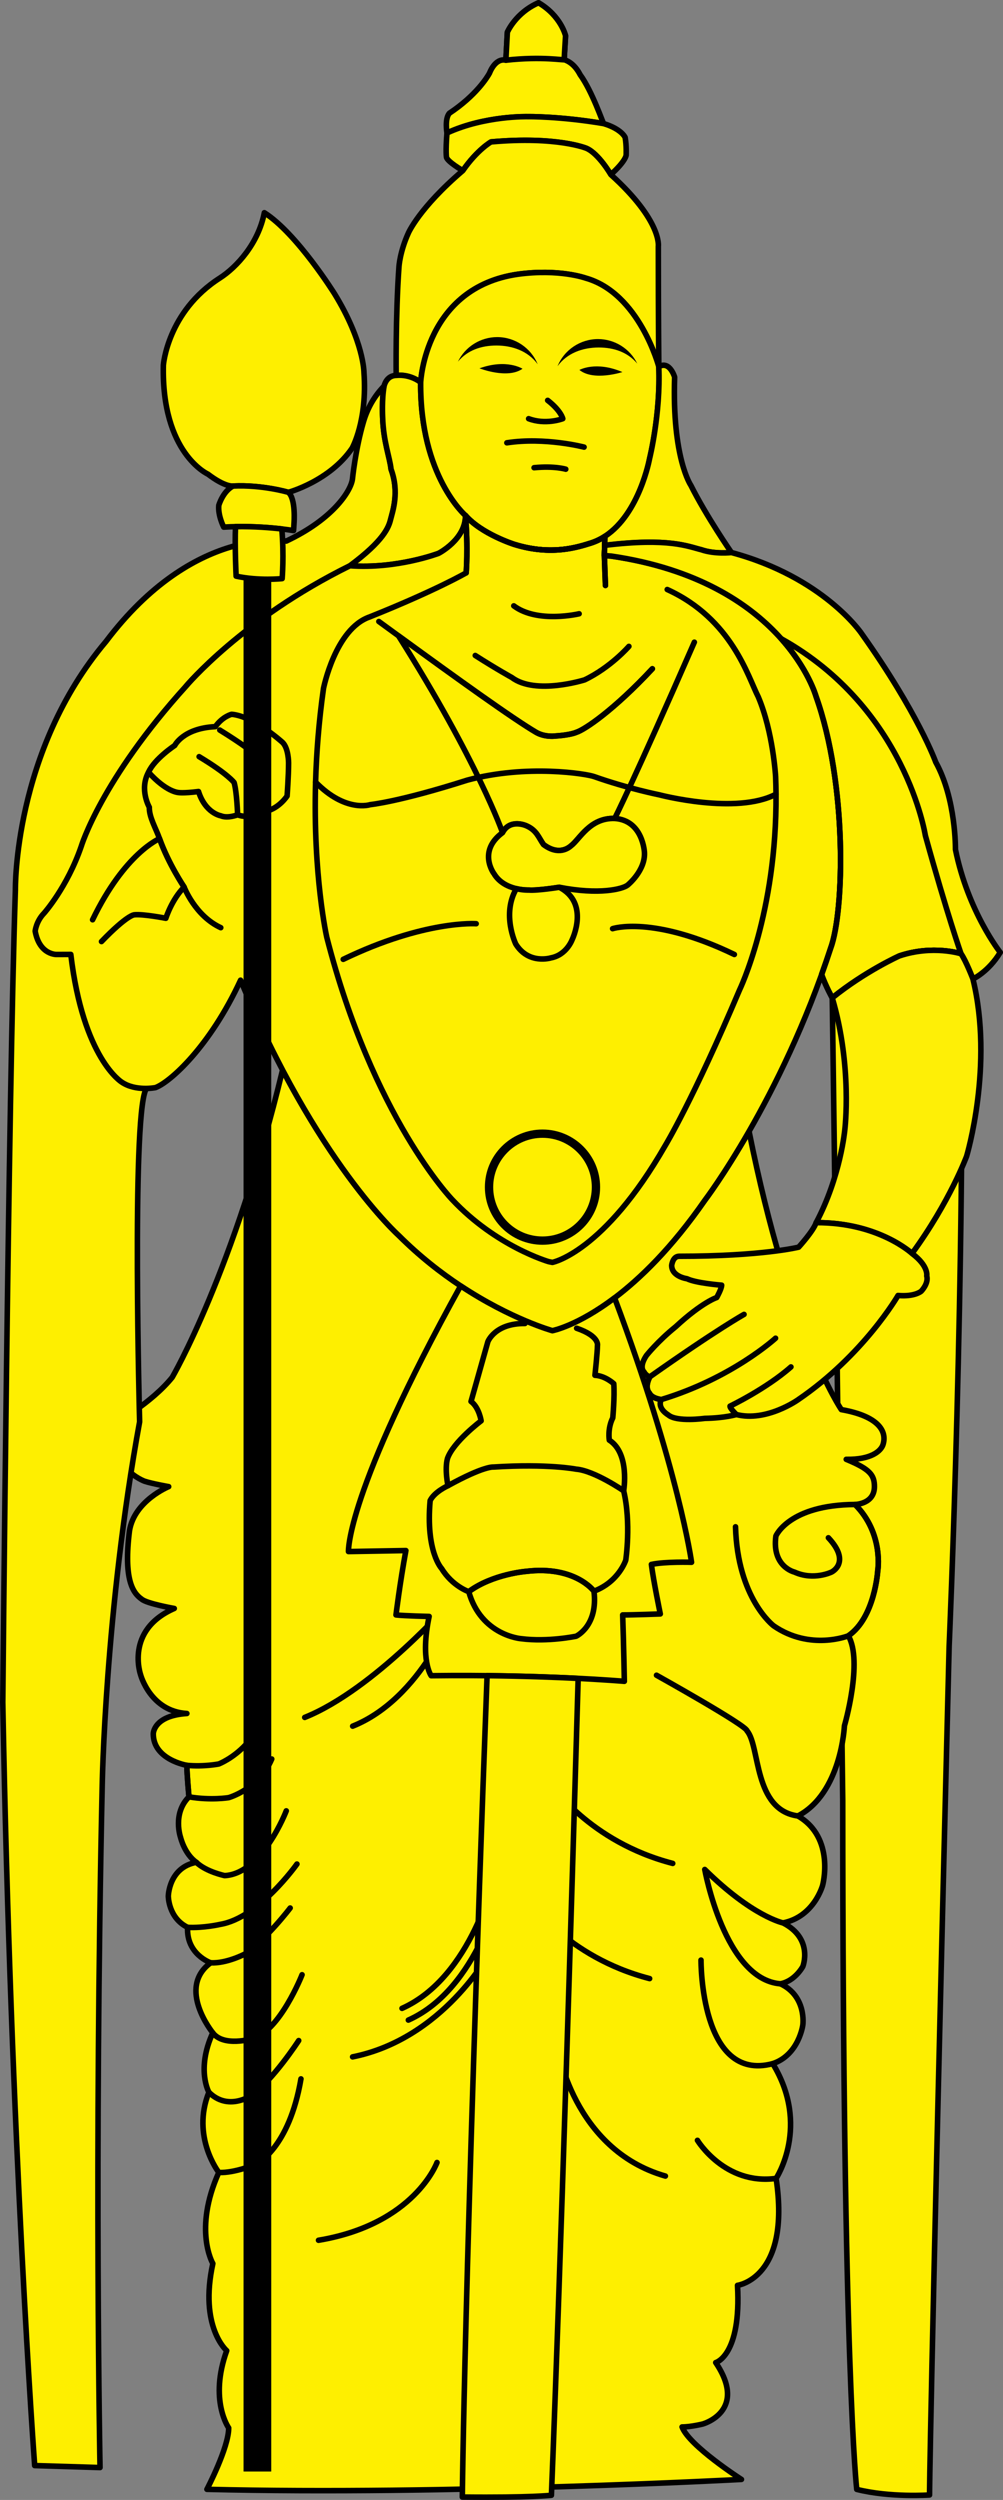 <?xml version="1.0" encoding="UTF-8" standalone="no"?>
<!-- Created with Inkscape (http://www.inkscape.org/) -->

<svg
   xmlns:dc="http://purl.org/dc/elements/1.1/"
   xmlns:cc="http://creativecommons.org/ns#"
   xmlns:rdf="http://www.w3.org/1999/02/22-rdf-syntax-ns#"
   xmlns:svg="http://www.w3.org/2000/svg"
   xmlns="http://www.w3.org/2000/svg"
   xmlns:sodipodi="http://sodipodi.sourceforge.net/DTD/sodipodi-0.dtd"
   xmlns:inkscape="http://www.inkscape.org/namespaces/inkscape"
   width="102.127mm"
   height="254.454mm"
   viewBox="0 0 361.866 901.61"
   id="svg2"
   version="1.1"
   inkscape:version="0.91 r13725"
   sodipodi:docname="Batu Caves.svg">
  <rect x="0" y="0" width="361.866" height="901.61" fill="#808080" stroke="none"/>
  <defs
     id="defs4" />
  <sodipodi:namedview
     id="base"
     pagecolor="#ffffff"
     bordercolor="#666666"
     borderopacity="1.0"
     inkscape:pageopacity="0.0"
     inkscape:pageshadow="2"
     inkscape:zoom="0.49497475"
     inkscape:cx="-30.88169"
     inkscape:cy="488.88998"
     inkscape:document-units="px"
     inkscape:current-layer="layer1"
     showgrid="false"
     inkscape:window-width="1366"
     inkscape:window-height="705"
     inkscape:window-x="-8"
     inkscape:window-y="-8"
     inkscape:window-maximized="1"
     showguides="true"
     inkscape:guide-bbox="true"
     fit-margin-top="0"
     fit-margin-left="0"
     fit-margin-right="0"
     fit-margin-bottom="0" />
  <g
     inkscape:label="Layer 1"
     inkscape:groupmode="layer"
     id="layer1"
     transform="translate(-365.175,74.12)">
    <g
       id="g4220"
       transform="matrix(2,0,0,2,-365.173,-827.486)">
      <path
         sodipodi:nodetypes="ccc"
         inkscape:connector-curvature="0"
         id="path3409"
         d="m 519.723,825.583 c 0,0 -2.525,-21.718 -2.525,-124.249 0,0 -1.515,-119.703 -1.894,-144.704 5.935,-4.798 12.122,-7.576 12.122,-7.576 6.061,-2.02 11.112,-0.379 11.112,-0.379 0.884,55.685 -2.147,124.88 -2.147,124.88 -3.536,141.421 -3.536,153.038 -3.536,153.038 0,0 -7.071,0.505 -13.132,-1.01 z"
         style="fill:#feef00;fill-opacity:1;fill-rule:evenodd;stroke:#000000;stroke-width:1;stroke-linecap:round;stroke-linejoin:round;stroke-miterlimit:4;stroke-dasharray:none;stroke-opacity:1" />
      <path
         style="fill:#feef00;fill-opacity:1;fill-rule:evenodd;stroke:#000000;stroke-width:1;stroke-linecap:round;stroke-linejoin:round;stroke-miterlimit:4;stroke-dasharray:none;stroke-opacity:1"
         d="m 488.214,814.326 c 1.607,0 3.75,-0.536 3.75,-0.536 0,0 8.214,-2.321 2.321,-11.071 0,0 4.643,-1.25 3.929,-13.929 0,0 9.643,-1.25 6.965,-19.286 0,0 6.249,-9.465 -0.608,-20.694 4.735,-1.578 5.429,-6.985 5.429,-6.985 0,0 0.714,-5.179 -4.04,-7.41 2.652,-0.505 4.04,-3.125 4.04,-3.125 0,0 1.965,-5 -3.571,-7.858 5.631,-1.113 7.142,-6.785 7.142,-6.785 0,0 2.321,-8.571 -4.464,-12.5 7.857,-4.107 8.393,-16.25 8.393,-16.25 0,0 3.393,-11.607 0.708,-16.237 4.798,-3.283 5.303,-11.743 5.303,-11.743 0,0 1.136,-6.692 -4.093,-11.937 0,0 3.463,-0.057 3.495,-3.176 0.022,-2.178 -0.859,-3.212 -5.084,-4.964 4.555,0.087 6.275,-1.538 6.635,-2.658 0.754,-2.393 -0.792,-5.129 -7.519,-6.308 0,0 -9.344,-13.637 -16.648,-50.182 -4.545,7.918 -7.974,12.427 -7.974,12.427 -5.977,8.605 -11.656,14.105 -16.285,17.601 -6.713,5.071 -11.217,5.925 -11.217,5.925 0,0 -7.475,-2.076 -16.551,-8.083 -3.58,-2.37 -7.41,-5.352 -11.128,-9.06 0,0 -9.961,-8.894 -20.993,-29.872 -8.805,36.494 -19.917,55.434 -19.917,55.434 -3.732,4.616 -10.161,8.187 -10.161,8.187 -1.786,8.036 5.179,10.536 5.179,10.536 1.447,0.47 4.351,0.975 4.351,0.975 0,0 -6.187,2.525 -7.071,7.955 -1.085,8.746 0.588,11.21 2.184,12.32 0.925,0.828 5.897,1.696 5.897,1.696 -8.965,3.914 -6.061,11.996 -6.061,11.996 0,0 1.768,6.566 8.334,6.945 -6.061,0.379 -6.061,3.662 -6.061,3.662 0,4.672 6.061,5.682 6.061,5.682 0,1.641 0.379,5.682 0.379,5.682 -3.03,3.03 -1.515,7.324 -1.515,7.324 0,0 0.695,2.968 2.841,4.483 -4.964,0.925 -5.053,6.103 -5.053,6.103 0,0 1.4e-4,3.929 3.482,5.625 -0.26,4.876 4.159,6.391 4.159,6.391 -6.187,4.546 0.379,12.627 0.379,12.627 -3.02,6.607 -0.699,10.714 -0.699,10.714 -3.214,8.036 1.786,14.464 1.786,14.464 -4.643,10.357 -1.072,16.429 -1.072,16.429 -2.5,11.429 2.5,15.714 2.5,15.714 -3.214,8.929 0.357,13.929 0.357,13.929 0,3.571 -3.929,11.071 -3.929,11.071 43.214,1.071 96.429,-1.786 96.429,-1.786 0,0 -9.464,-6.071 -10.714,-9.464 z"
         id="path4278"
         inkscape:connector-curvature="0"
         sodipodi:nodetypes="ccscscccccccccccscsccccccccccccccccsccccccccccccccccc" />
      <path
         sodipodi:nodetypes="ccccccscccccc"
         inkscape:connector-curvature="0"
         id="path4264"
         d="m 371.429,821.291 c 0,0 -4.286,-57.857 -5.753,-137.634 0,0 1.01,-108.591 2.273,-146.472 0,0 -0.379,-25.001 16.338,-44.822 15.893,-21.071 32.531,-18.11 32.531,-18.11 8.613,-4.056 11.684,-9.17 11.934,-11.176 0,0 0.546,-5.407 1.986,-10.319 0.806,-2.749 2.127,-4.801 3.728,-6.467 -0.446,2.411 -0.268,5.602 -0.268,5.602 0.129,4.431 1.289,7.227 1.518,9.398 1.533,4.173 0.296,7.565 -0.089,9.107 -0.327,1.344 -1.22,3.781 -7.321,8.304 -19.375,9.554 -29.554,21.696 -29.554,21.696 -10,34.107 -7.321,72.857 -7.321,72.857 -2.5,5.893 -1.071,59.821 -1.071,59.821 -6.247,34.165 -6.752,65.732 -6.752,65.732 -1.463,67.125 -0.391,122.839 -0.391,122.839 z"
         style="fill:#feef00;fill-opacity:1;fill-rule:evenodd;stroke:#000000;stroke-width:1;stroke-linecap:round;stroke-linejoin:round;stroke-miterlimit:4;stroke-dasharray:none;stroke-opacity:1" />
      <path
         sodipodi:nodetypes="cccccccccccc"
         inkscape:connector-curvature="0"
         id="path3349"
         d="m 474.062,398.969 c -0.063,0.063 -2.059,-5.843 -4.239,-8.819 -0.895,-1.717 -1.955,-2.385 -2.881,-2.721 l 0.253,-4.293 c 0,0 -0.813,-3.564 -4.874,-5.953 -4.156,1.823 -5.625,5.312 -5.625,5.312 l -0.268,5.045 c -1.964,-0.446 -2.946,2.321 -2.946,2.321 -0.373,0.696 -2.409,4.03 -7.232,7.232 -0.893,0.982 -0.446,3.571 -0.446,3.571 6.875,-3.17 14.598,-2.946 14.598,-2.946 0,0 5.714,-0.089 13.661,1.25 z"
         style="fill:#fff000;fill-opacity:1;fill-rule:evenodd;stroke:#000000;stroke-width:1;stroke-linecap:round;stroke-linejoin:round;stroke-miterlimit:4;stroke-dasharray:none;stroke-opacity:1" />
      <path
         style="fill:#fff000;fill-opacity:1;fill-rule:evenodd;stroke:#000000;stroke-width:1;stroke-linecap:round;stroke-linejoin:round;stroke-miterlimit:4;stroke-dasharray:none;stroke-opacity:1"
         d="m 475.357,408.166 c 2.679,-2.411 2.768,-3.482 2.768,-3.482 0,0 0.089,-1.696 -0.179,-3.214 0,0 -0.625,-1.518 -3.884,-2.5 -7.946,-1.339 -13.661,-1.25 -13.661,-1.25 0,0 -7.723,-0.223 -14.598,2.946 -0.268,3.304 -0.089,4.375 -0.089,4.375 0.179,0.804 2.946,2.411 2.946,2.411 2.589,-3.75 5.089,-5.179 5.089,-5.179 11.964,-1.071 17.232,1.161 17.232,1.161 2.211,0.979 4.375,4.732 4.375,4.732 z"
         id="path4151"
         inkscape:connector-curvature="0"
         sodipodi:nodetypes="cccccccc" />
      <path
         sodipodi:nodetypes="ccccccccccccc"
         inkscape:connector-curvature="0"
         id="path4153"
         d="m 484.018,442.809 c 0,0 -0.089,-8.75 -0.089,-21.696 0,0 0.714,-4.554 -8.571,-12.946 0,0 -2.164,-3.753 -4.375,-4.732 0,0 -5.268,-2.232 -17.232,-1.161 0,0 -2.5,1.429 -5.089,5.179 -7.856,6.701 -9.821,11.25 -9.821,11.25 -1.543,3.401 -1.696,6.071 -1.696,6.071 -0.631,8.871 -0.504,19.604 -0.504,19.604 2.652,-0.253 4.419,1.263 4.419,1.263 0,0 0.758,-17.109 17.551,-19.509 7.45,-1.01 12.185,0.694 12.185,0.694 9.723,2.715 13.224,15.983 13.224,15.983 z"
         style="fill:#feef00;fill-opacity:1;fill-rule:evenodd;stroke:#000000;stroke-width:1;stroke-linecap:round;stroke-linejoin:round;stroke-miterlimit:4;stroke-dasharray:none;stroke-opacity:1" />
      <path
         style="fill:#fff000;fill-opacity:1;fill-rule:evenodd;stroke:#000000;stroke-width:1;stroke-linecap:round;stroke-linejoin:round;stroke-miterlimit:4;stroke-dasharray:none;stroke-opacity:1"
         d="m 466.943,387.429 0.253,-4.293 c 0,0 -0.813,-3.564 -4.874,-5.953 -4.156,1.823 -5.625,5.312 -5.625,5.312 l -0.268,5.045 c 6.663,-0.743 10.578,0.078 10.514,-0.111 z"
         id="path4155"
         inkscape:connector-curvature="0"
         sodipodi:nodetypes="ccccc" />
      <path
         style="fill:#feef00;fill-opacity:1;fill-rule:evenodd;stroke:#000000;stroke-width:1;stroke-linecap:round;stroke-linejoin:round;stroke-miterlimit:4;stroke-dasharray:none;stroke-opacity:1"
         d="m 449.139,469.63 c 0,0 -8.207,-7.071 -8.081,-23.991 0,0 -1.768,-1.515 -4.419,-1.263 -1.817,0.039 -2.174,1.914 -2.174,1.914 -0.446,2.411 -0.268,5.602 -0.268,5.602 0.129,4.431 1.289,7.227 1.518,9.398 1.533,4.173 0.296,7.565 -0.089,9.107 -0.327,1.344 -1.22,3.781 -7.321,8.304 8.482,0.625 15.982,-2.232 15.982,-2.232 0,0 4.911,-2.5 4.853,-6.839 z"
         id="path4157"
         inkscape:connector-curvature="0"
         sodipodi:nodetypes="cccccccccc" />
      <path
         sodipodi:nodetypes="ccccccccsc"
         inkscape:connector-curvature="0"
         id="path4161"
         d="m 471.741,474.618 c -2.252,0.692 -7.043,2.338 -13.826,0.221 0,0 -5.872,-1.862 -8.776,-5.209 0,0 -8.207,-7.071 -8.081,-23.991 0,0 0.758,-17.109 17.551,-19.509 7.45,-1.01 12.185,0.694 12.185,0.694 9.723,2.715 13.224,15.983 13.224,15.983 0.35,8.513 -1.67,16.594 -1.67,16.594 0,0 -1.793,9.911 -8.033,13.986 -0.786,0.513 -1.641,0.933 -2.573,1.23 z"
         style="fill:#feef00;fill-opacity:1;fill-rule:evenodd;stroke:#000000;stroke-width:1;stroke-linecap:round;stroke-linejoin:round;stroke-miterlimit:4;stroke-dasharray:none;stroke-opacity:1" />
      <path
         sodipodi:nodetypes="ccccccccccccccccscscccccc"
         inkscape:connector-curvature="0"
         id="path4163"
         d="m 474.314,473.388 c -0.786,0.513 -1.641,0.933 -2.573,1.23 -2.252,0.692 -7.043,2.338 -13.826,0.221 0,0 -5.872,-1.862 -8.776,-5.209 0.057,4.339 -4.853,6.839 -4.853,6.839 0,0 -7.5,2.857 -15.982,2.232 -19.375,9.554 -29.554,21.696 -29.554,21.696 -15.357,16.964 -18.929,28.929 -18.929,28.929 -2.529,7.353 -6.696,12.025 -6.696,12.025 -1.433,1.468 -1.607,3.243 -1.607,3.243 0.786,4.333 3.88,4.207 3.88,4.207 0.763,-0.01 2.548,-0.01 2.548,-0.01 2.232,18.839 9.196,23.036 9.196,23.036 2.5,1.696 6.071,0.982 6.071,0.982 2.636,-0.967 9.83,-7.398 15.357,-19.375 13.571,32.679 28.571,46.071 28.571,46.071 3.718,3.708 7.547,6.69 11.128,9.06 9.076,6.007 16.551,8.083 16.551,8.083 0,0 4.504,-0.855 11.217,-5.925 4.628,-3.496 10.307,-8.996 16.285,-17.601 0,0 13.748,-18.081 22.677,-45.402 2.504,-6.716 3.035,-29.617 -2.626,-45.483 0,0 -5.782,-20.736 -36.971,-25.282 -0.314,0.006 -1.207,-0.128 -1.207,-0.128 0,0 0.045,-1.25 0.118,-3.438 z"
         style="fill:#feef00;fill-opacity:1;fill-rule:evenodd;stroke:#000000;stroke-width:1;stroke-linecap:round;stroke-linejoin:round;stroke-miterlimit:4;stroke-dasharray:none;stroke-opacity:1" />
      <path
         sodipodi:nodetypes="cccsccccccsccccccccc"
         inkscape:connector-curvature="0"
         id="path4204"
         d="m 485.536,482.987 c 11.681,5.329 14.578,15.781 16.429,19.375 2.679,6.339 3.125,14.375 3.125,14.375 0.041,1.067 0.065,2.117 0.072,3.15 0.155,21.436 -6.59,35.333 -6.59,35.333 -8.393,19.821 -13.393,28.036 -13.393,28.036 -11.071,19.286 -20.357,21.071 -20.357,21.071 l -0.67,-0.134 c 0,0 -9.464,-2.723 -17.412,-11.197 0,0 -14.268,-14.773 -22.617,-47.299 0,0 -2.502,-11.082 -2.019,-27.976 0.147,-5.14 0.57,-10.819 1.425,-16.887 0,0 2.125,-10.748 8.312,-12.895 11.996,-4.798 17.425,-7.955 17.425,-7.955 0,0 0.379,-4.419 -0.126,-10.354 2.904,3.346 8.776,5.209 8.776,5.209 6.784,2.117 11.574,0.471 13.826,-0.221 0.932,-0.296 1.788,-0.717 2.573,-1.23 -0.073,2.188 -0.118,3.438 -0.118,3.438 0.07,2.4 0.196,5.431 0.196,5.431"
         style="fill:none;fill-opacity:1;fill-rule:evenodd;stroke:#000000;stroke-width:1;stroke-linecap:round;stroke-linejoin:round;stroke-miterlimit:4;stroke-dasharray:none;stroke-opacity:1" />
      <path
         style="fill:none;fill-opacity:1;fill-rule:evenodd;stroke:#000000;stroke-width:1;stroke-linecap:round;stroke-linejoin:round;stroke-miterlimit:4;stroke-dasharray:none;stroke-opacity:1"
         d="m 449.265,479.985 c 0,0 0.379,-4.419 -0.126,-10.354 2.904,3.346 8.776,5.209 8.776,5.209 6.784,2.117 11.574,0.471 13.826,-0.221 0.932,-0.296 1.788,-0.717 2.573,-1.23 -0.073,2.188 -0.118,3.438 -0.118,3.438 0.07,2.4 0.196,5.431 0.196,5.431"
         id="path4169"
         inkscape:connector-curvature="0"
         sodipodi:nodetypes="ccccc" />
      <path
         sodipodi:nodetypes="csccc"
         inkscape:connector-curvature="0"
         id="path4171"
         d="m 391.964,515.934 c -1.696,3.125 0.144,6.314 0.144,6.314 -0.038,1.804 1.155,3.728 1.845,5.667 1.629,4.575 4.439,8.733 4.439,8.733 0,0 1.964,5.179 6.607,7.321"
         style="fill:none;fill-rule:evenodd;stroke:#000000;stroke-width:1px;stroke-linecap:round;stroke-linejoin:round;stroke-opacity:1" />
      <path
         style="fill:none;fill-rule:evenodd;stroke:#000000;stroke-width:1px;stroke-linecap:round;stroke-linejoin:round;stroke-opacity:1"
         d="m 381.875,542.541 c 5.804,-12.054 12.079,-14.626 12.079,-14.626 1.629,4.575 4.439,8.733 4.439,8.733 -2.232,2.232 -3.304,5.625 -3.304,5.625 m -11.607,4.196 c 4.643,-4.821 5.893,-4.821 5.893,-4.821 1.607,-0.179 5.714,0.625 5.714,0.625"
         id="path4173"
         inkscape:connector-curvature="0"
         sodipodi:nodetypes="cc" />
      <path
         style="fill:#feef00;fill-opacity:1;fill-rule:evenodd;stroke:#000000;stroke-width:1px;stroke-linecap:round;stroke-linejoin:round;stroke-opacity:1"
         d="m 416.964,520.219 c 0,0 0.268,-3.571 0.268,-5.982 0,0 0,-2.589 -1.071,-3.661 0,0 -5.179,-4.732 -9.196,-5.089 0,0 -1.607,0.357 -2.946,2.232 -5.804,0.268 -7.321,3.393 -7.321,3.393 0,0 -3.661,2.411 -4.732,4.821 3.214,3.571 5.357,3.661 5.357,3.661 0,0 0.804,0.179 3.661,-0.179 1.25,3.929 4.018,4.375 4.018,4.375 1.25,0.536 3.036,-0.179 3.036,-0.179 2.232,0.893 5.089,-0.625 5.089,-0.625 2.411,-0.536 3.839,-2.768 3.839,-2.768 z"
         id="path4175"
         inkscape:connector-curvature="0"
         sodipodi:nodetypes="cccc" />
      <path
         sodipodi:nodetypes="cccccc"
         inkscape:connector-curvature="0"
         id="path4177"
         d="m 401.094,513.13 c 5.24,3.157 6.313,4.672 6.313,4.672 0.505,1.768 0.629,5.81 0.629,5.81 m -3.217,-15.28 c 8.081,4.988 8.271,6.377 8.271,6.377 0.063,2.147 0.036,8.279 0.036,8.279"
         style="fill:none;fill-rule:evenodd;stroke:#000000;stroke-width:1px;stroke-linecap:round;stroke-linejoin:round;stroke-opacity:1" />
      <path
         sodipodi:nodetypes="ccccc"
         inkscape:connector-curvature="0"
         id="path4181"
         d="m 454.869,437.469 c -3.017,0.004 -5.768,1.725 -7.092,4.436 1.735,-2.087 4.246,-2.916 6.96,-2.917 2.915,0.005 5.716,1.021 7.432,3.377 -1.218,-2.959 -4.1,-4.892 -7.301,-4.895 z"
         style="fill:#000000;fill-opacity:1;stroke:none;stroke-width:1;stroke-linecap:round;stroke-linejoin:round;stroke-miterlimit:4;stroke-dasharray:none" />
      <path
         sodipodi:nodetypes="ccccc"
         inkscape:connector-curvature="0"
         id="path4181-9"
         d="m 473.045,437.825 c 3.017,0.004 5.768,1.725 7.092,4.436 -1.735,-2.087 -4.246,-2.916 -6.96,-2.917 -2.915,0.005 -5.716,1.021 -7.432,3.377 1.218,-2.959 4.1,-4.892 7.301,-4.895 z"
         style="fill:#000000;fill-opacity:1;stroke:none;stroke-width:1;stroke-linecap:round;stroke-linejoin:round;stroke-miterlimit:4;stroke-dasharray:none" />
      <path
         inkscape:connector-curvature="0"
         id="path4206"
         d="m 451.664,443.101 c 4.921,-1.768 7.766,0.077 7.766,0.077 -2.691,1.922 -7.766,-0.077 -7.766,-0.077 z"
         style="fill:#000000;fill-rule:evenodd;stroke:none;stroke-width:1px;stroke-linecap:butt;stroke-linejoin:miter;stroke-opacity:1" />
      <path
         inkscape:connector-curvature="0"
         id="path4206-3"
         d="m 477.452,443.775 c -4.808,-2.054 -7.757,-0.379 -7.757,-0.379 2.574,2.077 7.757,0.379 7.757,0.379 z"
         style="fill:#000000;fill-rule:evenodd;stroke:none;stroke-width:1px;stroke-linecap:butt;stroke-linejoin:miter;stroke-opacity:1" />
      <path
         sodipodi:nodetypes="ccc"
         inkscape:connector-curvature="0"
         id="path4223"
         d="m 460.536,452.184 c 2.981,1.129 5.949,0.085 6.161,0 0,0 -0.316,-1.429 -2.726,-3.304"
         style="fill:none;fill-rule:evenodd;stroke:#000000;stroke-width:1px;stroke-linecap:round;stroke-linejoin:round;stroke-opacity:1" />
      <path
         sodipodi:nodetypes="cc"
         inkscape:connector-curvature="0"
         id="path4225"
         d="m 456.607,456.531 c 6.881,-1.059 13.929,0.779 13.929,0.779"
         style="fill:none;fill-rule:evenodd;stroke:#000000;stroke-width:1;stroke-linecap:round;stroke-linejoin:round;stroke-miterlimit:4;stroke-dasharray:none;stroke-opacity:1" />
      <path
         inkscape:connector-curvature="0"
         id="path4227"
         d="m 461.518,461.023 c 3.661,-0.357 5.714,0.268 5.714,0.268"
         style="fill:none;fill-rule:evenodd;stroke:#000000;stroke-width:1px;stroke-linecap:round;stroke-linejoin:round;stroke-opacity:1" />
      <path
         style="fill:none;fill-opacity:1;fill-rule:evenodd;stroke:#000000;stroke-width:1;stroke-linecap:round;stroke-linejoin:round;stroke-miterlimit:4;stroke-dasharray:none;stroke-opacity:1"
         d="m 422.104,517.721 c 5.444,5.574 9.863,4.059 9.863,4.059 0,0 5.176,-0.489 17.498,-4.417 10.786,-2.905 21.593,-1.129 22.908,-0.633 6.061,2.147 11.743,3.283 11.743,3.283 0,0 13.89,3.662 21.046,-0.125"
         id="path4229"
         inkscape:connector-curvature="0"
         sodipodi:nodetypes="cccccc" />
      <path
         inkscape:connector-curvature="0"
         id="path4235"
         d="m 457.857,485.934 c 4.286,3.214 11.786,1.429 11.786,1.429"
         style="fill:none;fill-rule:evenodd;stroke:#000000;stroke-width:1px;stroke-linecap:round;stroke-linejoin:round;stroke-opacity:1" />
      <path
         sodipodi:nodetypes="cc"
         inkscape:connector-curvature="0"
         id="path4235-0"
         d="m 450.907,494.884 c 3.851,2.462 6.614,3.979 6.614,3.979 4.286,3.214 13.112,0.418 13.112,0.418 4.707,-2.251 7.99,-6.039 7.99,-6.039"
         style="fill:none;fill-rule:evenodd;stroke:#000000;stroke-width:1px;stroke-linecap:round;stroke-linejoin:round;stroke-opacity:1" />
      <path
         sodipodi:nodetypes="cscccc"
         inkscape:connector-curvature="0"
         id="path4252"
         d="m 433.515,488.756 c 1.183,0.864 2.366,1.727 3.542,2.584 10.64,7.754 20.69,14.976 24.843,17.41 1.564,0.889 3.323,0.665 3.323,0.665 1.131,-0.068 2.979,-0.269 3.926,-0.679 1.5,-0.47 6.759,-4.004 13.703,-11.454"
         style="fill:none;fill-rule:evenodd;stroke:#000000;stroke-width:1px;stroke-linecap:round;stroke-linejoin:round;stroke-opacity:1" />
      <path
         style="fill:none;fill-rule:evenodd;stroke:#000000;stroke-width:1px;stroke-linecap:round;stroke-linejoin:round;stroke-opacity:1"
         d="m 490.429,492.485 c -10.985,25.128 -14.369,31.787 -14.369,31.787 -4.49,-0.149 -6.314,3.753 -7.871,4.925 -0.434,0.392 -2.265,1.818 -4.972,-0.221 -0.888,-1.245 -1.218,-2.584 -3.129,-3.4 0,0 -2.924,-1.317 -4.258,1.254 0,0 -4.419,-12.753 -18.774,-35.49 10.64,7.754 20.69,14.976 24.843,17.41 1.564,0.889 3.323,0.665 3.323,0.665 1.131,-0.068 2.979,-0.269 3.926,-0.679 1.5,-0.47 6.759,-4.004 13.703,-11.454"
         id="path4254"
         inkscape:connector-curvature="0"
         sodipodi:nodetypes="cccccccccc" />
      <path
         sodipodi:nodetypes="ccccccccccc"
         inkscape:connector-curvature="0"
         id="path4256"
         d="m 478.393,536.291 c 0,0 3.214,-2.589 3.036,-5.893 0,0 -0.268,-5.804 -5.368,-6.125 -4.49,-0.149 -6.314,3.753 -7.871,4.925 -0.434,0.392 -2.265,1.818 -4.972,-0.221 -0.888,-1.245 -1.218,-2.584 -3.129,-3.4 0,0 -2.924,-1.317 -4.258,1.254 -4.601,3.396 -1.519,7.448 -1.515,7.45 1.894,3.094 6.25,2.904 6.25,2.904 1.578,0.126 5.493,-0.505 5.493,-0.505 7.205,1.409 11.431,0.332 12.334,-0.389 z"
         style="fill:#fef200;fill-opacity:1;fill-rule:evenodd;stroke:#000000;stroke-width:1px;stroke-linecap:round;stroke-linejoin:round;stroke-opacity:1" />
      <path
         style="fill:#fef200;fill-opacity:1;fill-rule:evenodd;stroke:#000000;stroke-width:1px;stroke-linecap:round;stroke-linejoin:round;stroke-opacity:1"
         d="m 468.393,546.112 c 0,0 3.214,-6.607 -2.334,-9.433 0,0 -3.914,0.631 -5.493,0.505 0,0 -0.998,0.043 -2.246,-0.251 -2.695,4.625 -0.106,9.982 -0.106,9.982 2.321,3.75 6.339,2.5 6.339,2.5 2.857,-0.536 3.839,-3.304 3.839,-3.304 z"
         id="path4258"
         inkscape:connector-curvature="0"
         sodipodi:nodetypes="ccc" />
      <path
         sodipodi:nodetypes="cc"
         inkscape:connector-curvature="0"
         id="path4260"
         d="m 427.091,549.675 c 14.722,-7.1 23.981,-6.42 23.981,-6.42"
         style="fill:none;fill-rule:evenodd;stroke:#000000;stroke-width:1px;stroke-linecap:round;stroke-linejoin:round;stroke-opacity:1" />
      <path
         style="fill:none;fill-rule:evenodd;stroke:#000000;stroke-width:1px;stroke-linecap:round;stroke-linejoin:round;stroke-opacity:1"
         d="m 497.644,548.8 c -14.722,-7.1 -21.961,-4.652 -21.961,-4.652"
         id="path4262"
         inkscape:connector-curvature="0"
         sodipodi:nodetypes="cc" />
      <circle
         r="9.643"
         cy="590.755"
         cx="463.036"
         id="path4268"
         style="fill:#feef00;fill-opacity:1;stroke:#000000;stroke-width:1.5;stroke-linecap:round;stroke-linejoin:round;stroke-miterlimit:4;stroke-dasharray:none" />
      <path
         sodipodi:nodetypes="cc"
         inkscape:connector-curvature="0"
         id="path4352-8-5-6-6-2"
         d="m 428.794,687.956 c 12.553,-5.042 18.343,-21.096 18.343,-21.096"
         style="fill:none;fill-rule:evenodd;stroke:#000000;stroke-width:1px;stroke-linecap:round;stroke-linejoin:round;stroke-opacity:1" />
      <path
         sodipodi:nodetypes="cc"
         inkscape:connector-curvature="0"
         id="path4352-8-5-6-6-2-1"
         d="m 420.145,686.378 c 12.553,-5.042 26.551,-21.096 26.551,-21.096"
         style="fill:none;fill-rule:evenodd;stroke:#000000;stroke-width:1px;stroke-linecap:round;stroke-linejoin:round;stroke-opacity:1" />
      <path
         style="fill:#feef00;fill-opacity:1;fill-rule:evenodd;stroke:#000000;stroke-width:1;stroke-linecap:round;stroke-linejoin:round;stroke-miterlimit:4;stroke-dasharray:none;stroke-opacity:1"
         d="m 477.5,667.898 c 1.964,0 6.786,-0.179 6.786,-0.179 0,0 -1.25,-6.071 -1.607,-8.929 2.5,-0.536 7.245,-0.388 7.245,-0.388 0,0 -2.273,-16.668 -13.886,-47.68 -6.713,5.071 -11.217,5.925 -11.217,5.925 0,0 -7.475,-2.076 -16.551,-8.083 -20.771,37.547 -20.235,47.905 -20.235,47.905 l 10.357,-0.179 c -1.071,5.804 -1.786,11.607 -1.786,11.607 1.518,0.179 5.982,0.268 5.982,0.268 -1.658,7.915 0.363,10.693 0.363,10.693 20.203,-0.253 34.85,1.01 34.85,1.01 0,0 -0.124,-6.971 -0.302,-11.971 z"
         id="path4270"
         inkscape:connector-curvature="0"
         sodipodi:nodetypes="ccccc" />
      <path
         sodipodi:nodetypes="ccccccccccccccccccc"
         inkscape:connector-curvature="0"
         id="path4272"
         d="m 469.196,616.201 c 4.196,1.429 3.75,3.125 3.75,3.125 0,1.161 -0.446,5.357 -0.446,5.357 1.875,0.089 3.393,1.518 3.393,1.518 0.179,2.321 -0.179,6.161 -0.179,6.161 -0.982,1.964 -0.625,4.018 -0.625,4.018 3.75,2.411 2.587,9.134 2.587,9.134 1.389,5.808 0.379,12.51 0.379,12.51 0,0 -1.263,3.914 -5.733,5.588 0,0 -3.393,-4.643 -12.232,-3.571 0,0 -6.045,0.468 -10.357,3.661 0,0 -2.946,-0.982 -4.886,-4.162 0,0 -2.904,-3.03 -2.078,-12.266 0.804,-1.607 3.214,-2.679 3.214,-2.679 0,0 -0.625,-2.946 -0.089,-4.911 1.071,-3.036 6.071,-6.786 6.071,-6.786 0,0 -0.357,-2.411 -1.821,-3.494 0,0 1.648,-5.852 3.037,-10.776 0,0 1.263,-3.346 6.692,-3.283"
         style="fill:none;fill-rule:evenodd;stroke:#000000;stroke-width:1px;stroke-linecap:round;stroke-linejoin:round;stroke-opacity:1" />
      <path
         style="fill:none;fill-rule:evenodd;stroke:#000000;stroke-width:1px;stroke-linecap:round;stroke-linejoin:round;stroke-opacity:1"
         d="m 459.196,672.184 c 0,0 -7.232,-0.536 -9.464,-8.482 4.312,-3.193 10.357,-3.661 10.357,-3.661 8.839,-1.071 12.232,3.571 12.232,3.571 0.768,6.293 -3.214,8.125 -3.214,8.125 0,0 -5.089,1.071 -9.911,0.446 z"
         id="path4274"
         inkscape:connector-curvature="0"
         sodipodi:nodetypes="cccccc" />
      <path
         style="fill:none;fill-rule:evenodd;stroke:#000000;stroke-width:1px;stroke-linecap:round;stroke-linejoin:round;stroke-opacity:1"
         d="m 445.982,644.594 c 6.566,-3.617 8.208,-3.364 8.208,-3.364 9.849,-0.631 14.9,0.379 14.9,0.379 3.283,0.253 8.586,3.905 8.586,3.905"
         id="path4276"
         inkscape:connector-curvature="0"
         sodipodi:nodetypes="cccc" />
      <path
         sodipodi:nodetypes="cc"
         inkscape:connector-curvature="0"
         id="path4352-8"
         d="m 428.78,747.592 c 16.341,-3.274 24.657,-18.697 24.657,-18.697"
         style="fill:none;fill-rule:evenodd;stroke:#000000;stroke-width:1px;stroke-linecap:round;stroke-linejoin:round;stroke-opacity:1" />
      <path
         sodipodi:nodetypes="cc"
         inkscape:connector-curvature="0"
         id="path4352-8-5"
         d="m 437.696,738.843 c 12.679,-5.673 16.702,-24.126 16.702,-24.126"
         style="fill:none;fill-rule:evenodd;stroke:#000000;stroke-width:1px;stroke-linecap:round;stroke-linejoin:round;stroke-opacity:1" />
      <path
         sodipodi:nodetypes="cc"
         inkscape:connector-curvature="0"
         id="path4352-8-5-0"
         d="m 438.838,740.957 c 12.679,-5.673 16.702,-24.126 16.702,-24.126"
         style="fill:none;fill-rule:evenodd;stroke:#000000;stroke-width:1px;stroke-linecap:round;stroke-linejoin:round;stroke-opacity:1" />
      <path
         sodipodi:nodetypes="cc"
         inkscape:connector-curvature="0"
         id="path4352-5"
         d="m 485.204,769.085 c -16.72,-4.789 -19.48,-23.369 -19.48,-23.369"
         style="fill:none;fill-rule:evenodd;stroke:#000000;stroke-width:1px;stroke-linecap:round;stroke-linejoin:round;stroke-opacity:1" />
      <path
         sodipodi:nodetypes="cc"
         inkscape:connector-curvature="0"
         id="path4352-8-5-6"
         d="m 482.363,733.476 c -15.078,-3.905 -22.005,-14.404 -22.005,-14.404"
         style="fill:none;fill-rule:evenodd;stroke:#000000;stroke-width:1px;stroke-linecap:round;stroke-linejoin:round;stroke-opacity:1" />
      <path
         sodipodi:nodetypes="cc"
         inkscape:connector-curvature="0"
         id="path4352-8-5-6-6"
         d="M 486.53,712.705 C 471.452,708.8 464.525,698.301 464.525,698.301"
         style="fill:none;fill-rule:evenodd;stroke:#000000;stroke-width:1px;stroke-linecap:round;stroke-linejoin:round;stroke-opacity:1" />
      <path
         sodipodi:nodetypes="cccc"
         inkscape:connector-curvature="0"
         id="path4280"
         d="m 448.571,826.965 c 0,0 0.357,-37.818 4.469,-148.115 6.588,0.071 12.215,0.281 16.432,0.491 -3.044,104.806 -4.83,147.306 -4.83,147.306 0,0 -3.761,0.45 -16.071,0.318 z"
         style="fill:#feef00;fill-opacity:1;fill-rule:evenodd;stroke:#000000;stroke-width:1;stroke-linecap:round;stroke-linejoin:round;stroke-miterlimit:4;stroke-dasharray:none;stroke-opacity:1" />
      <path
         sodipodi:nodetypes="cccccc"
         inkscape:connector-curvature="0"
         id="path4282"
         d="m 414.196,693.88 c -2.321,5.446 -7.768,6.964 -7.768,6.964 0,0 -3.214,0.536 -7.166,-0.141 0,0 -0.379,-4.041 -0.379,-5.682 3.08,0.288 5.759,-0.248 5.759,-0.248 0,0 10.089,-3.839 8.839,-16.518"
         style="fill:none;fill-opacity:1;fill-rule:evenodd;stroke:#000000;stroke-width:1;stroke-linecap:round;stroke-linejoin:round;stroke-miterlimit:4;stroke-dasharray:none;stroke-opacity:1" />
      <path
         sodipodi:nodetypes="ccc"
         inkscape:connector-curvature="0"
         id="path4284"
         d="m 400.589,712.509 c 1.768,1.705 5.114,2.399 5.114,2.399 6.79,-0.349 11.112,-11.68 11.112,-11.68"
         style="fill:none;fill-rule:evenodd;stroke:#000000;stroke-width:1px;stroke-linecap:round;stroke-linejoin:round;stroke-opacity:1" />
      <path
         sodipodi:nodetypes="ccc"
         inkscape:connector-curvature="0"
         id="path4284-4"
         d="m 399.018,724.237 c 2.915,0.147 5.886,-0.541 5.886,-0.541 6.969,-1.153 13.835,-10.876 13.835,-10.876"
         style="fill:none;fill-rule:evenodd;stroke:#000000;stroke-width:1px;stroke-linecap:round;stroke-linejoin:round;stroke-opacity:1" />
      <path
         sodipodi:nodetypes="ccc"
         inkscape:connector-curvature="0"
         id="path4284-4-5"
         d="m 403.177,730.628 c 2.915,0.147 6.176,-1.593 6.176,-1.593 3.933,-2.716 8.165,-8.287 8.165,-8.287"
         style="fill:none;fill-rule:evenodd;stroke:#000000;stroke-width:1px;stroke-linecap:round;stroke-linejoin:round;stroke-opacity:1" />
      <path
         sodipodi:nodetypes="ccc"
         inkscape:connector-curvature="0"
         id="path4284-4-5-6"
         d="m 403.556,743.255 c 1.978,2.602 7.095,1.07 7.095,1.07 4.96,-1.242 9.013,-11.546 9.013,-11.546"
         style="fill:none;fill-rule:evenodd;stroke:#000000;stroke-width:1px;stroke-linecap:round;stroke-linejoin:round;stroke-opacity:1" />
      <path
         sodipodi:nodetypes="ccc"
         inkscape:connector-curvature="0"
         id="path4284-4-5-9"
         d="m 402.857,753.969 c 3.451,3.45 7.588,0.621 7.588,0.621 3.933,-2.716 8.612,-9.939 8.612,-9.939"
         style="fill:none;fill-rule:evenodd;stroke:#000000;stroke-width:1px;stroke-linecap:round;stroke-linejoin:round;stroke-opacity:1" />
      <path
         sodipodi:nodetypes="cc"
         inkscape:connector-curvature="0"
         id="path4284-4-5-1"
         d="m 419.464,751.559 c -2.143,12.589 -8.043,15.345 -8.043,15.345 0,0 -3.863,1.677 -6.779,1.53"
         style="fill:none;fill-rule:evenodd;stroke:#000000;stroke-width:1px;stroke-linecap:round;stroke-linejoin:round;stroke-opacity:1" />
      <path
         sodipodi:nodetypes="cc"
         inkscape:connector-curvature="0"
         id="path4352"
         d="m 422.632,780.662 c 17.351,-2.895 21.374,-14.025 21.374,-14.025"
         style="fill:none;fill-rule:evenodd;stroke:#000000;stroke-width:1px;stroke-linecap:round;stroke-linejoin:round;stroke-opacity:1" />
      <path
         sodipodi:nodetypes="cc"
         inkscape:connector-curvature="0"
         id="path4352-5-6"
         d="m 505.179,769.505 c -9.27,1.272 -14.19,-6.863 -14.19,-6.863"
         style="fill:none;fill-rule:evenodd;stroke:#000000;stroke-width:1px;stroke-linecap:round;stroke-linejoin:round;stroke-opacity:1" />
      <path
         sodipodi:nodetypes="cc"
         inkscape:connector-curvature="0"
         id="path4352-5-6-5"
         d="m 504.571,748.811 c -13.109,3.504 -12.94,-18.671 -12.94,-18.671"
         style="fill:none;fill-rule:evenodd;stroke:#000000;stroke-width:1px;stroke-linecap:round;stroke-linejoin:round;stroke-opacity:1" />
      <path
         sodipodi:nodetypes="ccc"
         inkscape:connector-curvature="0"
         id="path4352-5-6-5-8"
         d="m 505.96,734.416 c -10.079,-0.789 -13.653,-20.618 -13.653,-20.618 8.602,8.497 14.122,9.635 14.122,9.635"
         style="fill:none;fill-rule:evenodd;stroke:#000000;stroke-width:1px;stroke-linecap:round;stroke-linejoin:round;stroke-opacity:1" />
      <path
         sodipodi:nodetypes="ccc"
         inkscape:connector-curvature="0"
         id="path4352-5-6-5-3"
         d="m 509.107,704.148 c -8.043,-1.081 -6.781,-12.599 -9.179,-15.352 -0.066,-0.962 -16.323,-10.026 -16.323,-10.026"
         style="fill:none;fill-rule:evenodd;stroke:#000000;stroke-width:1px;stroke-linecap:round;stroke-linejoin:round;stroke-opacity:1" />
      <path
         sodipodi:nodetypes="cccccccccc"
         inkscape:connector-curvature="0"
         id="path4534"
         d="m 497.857,652.005 c 0.357,12.946 6.875,17.857 6.875,17.857 6.607,4.554 13.476,1.799 13.476,1.799 m -3.599,-17.678 c 4.174,4.465 0.568,6.187 0.568,6.187 0,0 -3.22,1.578 -6.692,0 0,0 -4.104,-0.947 -3.346,-6.503 0,0 2.336,-5.619 14.279,-5.687 5.229,5.245 4.093,11.937 4.093,11.937 0,0 -0.505,8.46 -5.303,11.743"
         style="fill:none;fill-opacity:1;fill-rule:evenodd;stroke:#000000;stroke-width:1;stroke-linecap:round;stroke-linejoin:round;stroke-miterlimit:4;stroke-dasharray:none;stroke-opacity:1" />
      <path
         style="fill:#feef00;fill-opacity:1;fill-rule:evenodd;stroke:#000000;stroke-width:1;stroke-linecap:round;stroke-linejoin:round;stroke-miterlimit:4;stroke-dasharray:none;stroke-opacity:1"
         d="m 491.692,475.818 c -2.34,-0.567 -5.842,-2.211 -17.434,-0.769 0.016,-0.469 0.035,-1.025 0.056,-1.661 6.24,-4.074 8.033,-13.986 8.033,-13.986 0,0 2.02,-8.081 1.67,-16.594 1.964,-1.161 2.857,1.875 2.857,1.875 -0.487,14.593 2.923,19.517 2.923,19.517 2.778,5.556 7.324,12.122 7.324,12.122 0,0 -2.967,0.347 -5.43,-0.505 z"
         id="path4536"
         inkscape:connector-curvature="0"
         sodipodi:nodetypes="ccccccccc" />
      <path
         sodipodi:nodetypes="cccccccccc"
         inkscape:connector-curvature="0"
         id="path3395"
         d="m 545.609,548.422 c 0,0 -5.808,-7.324 -8.081,-18.562 0,0 0.126,-9.091 -3.557,-15.747 0,0 -3.166,-8.839 -13.435,-23.27 0,0 -6.875,-10.089 -23.414,-14.522 0,0 -2.967,0.347 -5.43,-0.505 -2.34,-0.567 -5.842,-2.211 -17.433,-0.797 -0.04,1.155 -0.063,1.806 -0.063,1.806 0,0 0.893,0.134 1.207,0.128 31.188,4.546 36.971,25.282 36.971,25.282 5.661,15.867 5.131,38.767 2.626,45.483 -0.523,1.6 -1.063,3.169 -1.615,4.704 0.783,2.186 1.919,4.206 1.919,4.206 5.935,-4.798 12.122,-7.576 12.122,-7.576 6.061,-2.02 11.112,-0.379 11.112,-0.379 0.884,1.263 2.147,4.546 2.147,4.546 0,0 2.778,-1.263 4.924,-4.798 z"
         style="fill:#feef00;fill-opacity:1;fill-rule:evenodd;stroke:#000000;stroke-width:1;stroke-linecap:round;stroke-linejoin:round;stroke-miterlimit:4;stroke-dasharray:none;stroke-opacity:1" />
      <path
         style="fill:none;fill-opacity:1;fill-rule:evenodd;stroke:#000000;stroke-width:1;stroke-linecap:round;stroke-linejoin:round;stroke-miterlimit:4;stroke-dasharray:none;stroke-opacity:1"
         d="m 538.538,548.675 c 0,0 -5.051,-1.641 -11.112,0.379 0,0 -6.187,2.778 -12.122,7.576 0,0 -1.136,-2.02 -1.919,-4.206 0.552,-1.535 1.092,-3.104 1.615,-4.704 2.504,-6.716 3.035,-29.617 -2.626,-45.483 0,0 -1.354,-4.856 -6.286,-10.383 22.475,12.502 26.01,35.483 26.01,35.483 3.914,14.142 6.44,21.339 6.44,21.339 z"
         id="path3397"
         inkscape:connector-curvature="0"
         sodipodi:nodetypes="cccccccc" />
      <path
         style="fill:#feef06;fill-opacity:1;fill-rule:evenodd;stroke:#000000;stroke-width:1;stroke-linecap:round;stroke-linejoin:round;stroke-miterlimit:4;stroke-dasharray:none;stroke-opacity:1"
         d="m 529.699,602.718 c 6.819,-9.344 9.849,-17.551 9.849,-17.551 0,0 4.924,-16.415 1.136,-31.946 0,0 -1.263,-3.283 -2.147,-4.546 0,0 -5.051,-1.641 -11.112,0.379 0,0 -6.187,2.778 -12.122,7.576 3.662,12.374 2.273,23.739 2.273,23.739 0,0 -0.758,8.46 -5.177,16.794 11.261,-0.068 17.299,5.556 17.299,5.556 z"
         id="path3399"
         inkscape:connector-curvature="0"
         sodipodi:nodetypes="cccc" />
      <path
         sodipodi:nodetypes="ccccccccc"
         inkscape:connector-curvature="0"
         id="path3401"
         d="m 527.173,610.294 c 3.03,0.253 4.167,-0.758 4.167,-0.758 0,0 1.389,-1.389 1.01,-2.778 0,0 0.379,-1.768 -2.652,-4.041 0,0 -6.038,-5.624 -17.299,-5.556 -0.505,1.515 -3.157,4.419 -3.157,4.419 0,0 -6.566,1.641 -21.592,1.641 -1.133,0.032 -1.312,1.639 -1.312,1.639 0,2.054 2.768,2.411 2.768,2.411 1.607,0.804 6.25,1.161 6.25,1.161 0,0.625 -0.893,2.232 -0.893,2.232 0,0 -2.589,0.804 -7.411,5.268 -3.214,2.589 -5.268,5.179 -5.268,5.179 -1.429,2.143 -0.446,2.946 -0.446,2.946 0.446,0.804 1.071,0.893 1.071,0.893 -1.071,2.054 -0.089,2.946 -0.089,2.946 0.446,0.982 2.143,1.161 2.143,1.161 -0.804,1.607 1.25,2.768 1.25,2.768 1.518,1.339 6.607,0.625 6.607,0.625 3.663,-0.06 5.684,-0.692 5.684,-0.692 5.43,1.389 11.112,-2.652 11.112,-2.652 11.869,-8.081 18.056,-18.814 18.056,-18.814 z"
         style="fill:#feef00;fill-opacity:1;fill-rule:evenodd;stroke:#000000;stroke-width:1;stroke-linecap:round;stroke-linejoin:round;stroke-miterlimit:4;stroke-dasharray:none;stroke-opacity:1" />
      <path
         style="fill:none;fill-opacity:1;fill-rule:evenodd;stroke:#000000;stroke-width:1;stroke-linecap:round;stroke-linejoin:round;stroke-miterlimit:4;stroke-dasharray:none;stroke-opacity:1"
         d="m 507.854,623.174 c -4.419,3.914 -10.985,7.071 -10.985,7.071 -0.083,0.332 1.136,1.515 1.136,1.515"
         id="path3403"
         inkscape:connector-curvature="0"
         sodipodi:nodetypes="ccc" />
      <path
         style="fill:none;fill-opacity:1;fill-rule:evenodd;stroke:#000000;stroke-width:1;stroke-linecap:round;stroke-linejoin:round;stroke-miterlimit:4;stroke-dasharray:none;stroke-opacity:1"
         d="m 499.394,613.703 c 0,0 -4.798,2.652 -16.983,11.248 -1.071,2.054 -0.089,2.946 -0.089,2.946 0.446,0.982 2.143,1.161 2.143,1.161 12.783,-3.865 20.612,-11.062 20.612,-11.062"
         id="path3405"
         inkscape:connector-curvature="0"
         sodipodi:nodetypes="ccc" />
      <path
         sodipodi:nodetypes="ccccc"
         inkscape:connector-curvature="0"
         id="rect4217"
         d="m 409.107,480.934 5,0 0,341.429 -5,0 z"
         style="fill:#000000;fill-opacity:1;stroke:none;stroke-linecap:round;stroke-linejoin:round" />
      <path
         sodipodi:nodetypes="cccccccccc"
         inkscape:connector-curvature="0"
         id="path3411"
         d="m 407.218,464.327 c 0,0 -1.389,0.253 -4.539,-2.144 0,0 -8.393,-3.75 -8.036,-19.643 0,0 0.714,-9.643 10.179,-15.714 3.056,-1.958 6.967,-6.245 8.036,-11.786 5.893,3.75 12.679,14.643 12.679,14.643 5.294,8.632 5.294,14.188 5.294,14.188 0.631,8.713 -2.147,13.637 -2.147,13.637 -4.041,5.935 -11.49,7.955 -11.49,7.955 0,0 -4.672,-1.389 -9.975,-1.136 z"
         style="fill:#feef00;fill-opacity:1;fill-rule:evenodd;stroke:#000000;stroke-width:1px;stroke-linecap:round;stroke-linejoin:round;stroke-opacity:1" />
      <path
         style="fill:#feef00;fill-opacity:1;fill-rule:evenodd;stroke:#000000;stroke-width:1px;stroke-linecap:round;stroke-linejoin:round;stroke-opacity:1"
         d="m 405.536,471.737 c 0,0 -1.071,-2.054 -0.893,-3.929 0,0 0.714,-2.5 2.575,-3.481 5.303,-0.253 9.975,1.136 9.975,1.136 1.378,1.184 1.021,5.559 1.021,5.559 -0.022,0.58 -0.089,1.339 -0.089,1.339 0,0 -5.856,-1.027 -12.589,-0.625 z"
         id="path4213"
         inkscape:connector-curvature="0"
         sodipodi:nodetypes="ccccccc" />
      <path
         sodipodi:nodetypes="cc"
         inkscape:connector-curvature="0"
         id="path4215"
         d="m 407.768,480.576 c 0,0 -0.268,-5.536 -0.108,-8.922 3.417,-0.066 6.443,0.192 8.351,0.415 0.418,4.757 0.06,8.954 0.06,8.954 0,0 -4.196,0.446 -8.304,-0.446 z"
         style="fill:#feef00;fill-opacity:1;fill-rule:evenodd;stroke:#000000;stroke-width:1px;stroke-linecap:round;stroke-linejoin:round;stroke-opacity:1" />
    </g>
  </g>
</svg>
